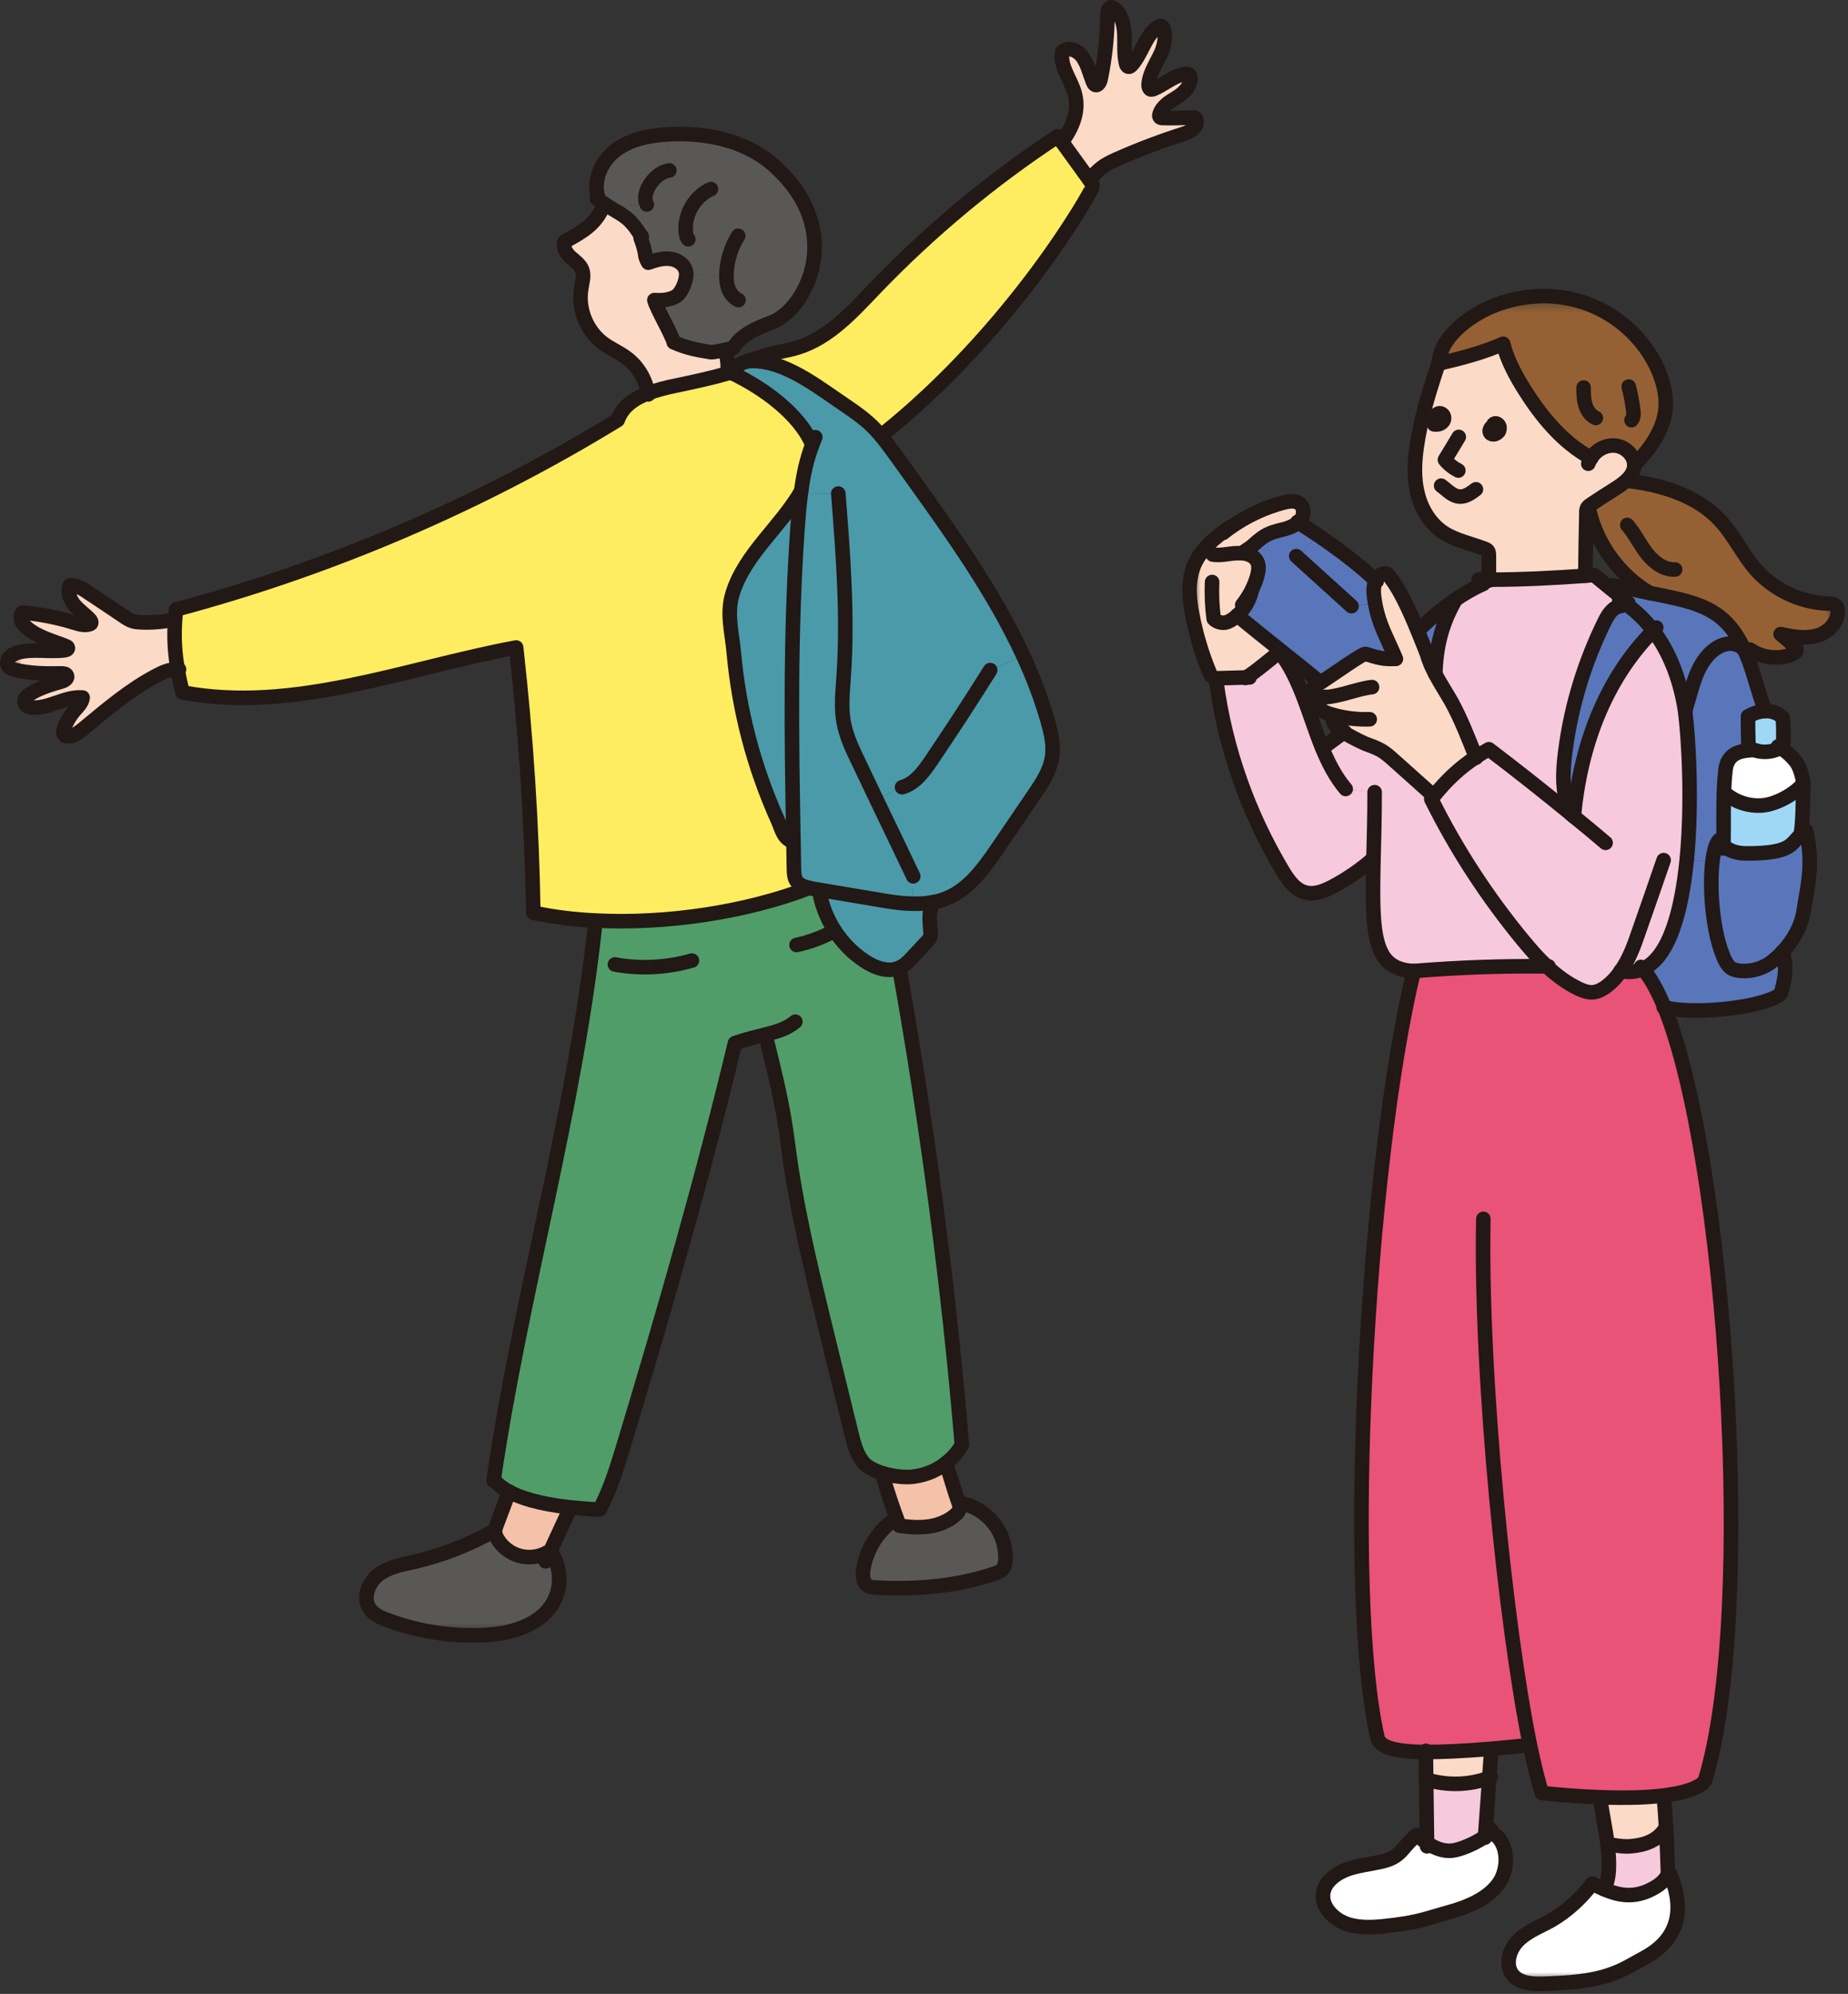 <svg width="127" height="137" viewBox="0 0 127 137" fill="none" xmlns="http://www.w3.org/2000/svg">
<rect x="0" y="0" width="127" height="137" fill="#333333" stroke="none"/>
<g clip-path="url(#clip0_661_6943)">
<mask id="mask0_661_6943" style="mask-type:luminance" maskUnits="userSpaceOnUse" x="81" y="20" width="46" height="117">
<path d="M126.29 20.33H81.75V136.31H126.29V20.33Z" fill="white"/>
</mask>
<g mask="url(#mask0_661_6943)">
<mask id="mask1_661_6943" style="mask-type:luminance" maskUnits="userSpaceOnUse" x="81" y="20" width="46" height="117">
<path d="M126.29 20.33H81.75V136.31H126.29V20.33Z" fill="white"/>
</mask>
<g mask="url(#mask1_661_6943)">
<path d="M126.29 41.95C126.34 42.77 125.61 43.48 124.81 43.68C124.01 43.89 123.17 43.73 122.36 43.56C122.66 43.81 122.95 44.07 123.25 44.32C123.36 44.41 123.47 44.52 123.45 44.66C123.45 44.8 123.29 44.88 123.17 44.94C122.23 45.33 121.09 45.2 120.26 44.62L119.92 44.78C119.92 44.78 119.88 44.7 119.87 44.65C119.48 43.79 118.95 42.99 118.22 42.41C117.14 41.55 115.74 41.24 114.38 40.96C114.05 40.89 113.72 40.82 113.39 40.76C111.32 39.55 109.79 37.47 109.23 35.14H109.02C109.03 35.05 109.05 34.96 109.09 34.9C109.16 34.79 109.26 34.72 109.37 34.65C109.89 34.31 110.4 33.99 110.92 33.65C111.25 33.44 111.6 33.21 111.87 32.93L111.99 33.05C114.26 33.35 116.6 34.05 118.17 35.71C119.16 36.75 119.76 38.11 120.71 39.18C121.95 40.55 123.75 41.4 125.61 41.47C125.83 41.47 126.1 41.5 126.23 41.68C126.28 41.75 126.3 41.86 126.3 41.96" fill="#956134"/>
<path d="M118.44 58.07C118.82 58.48 119.44 58.63 120.02 58.63C123.15 58.63 123.04 57.98 123.75 57.35C123.85 57.26 123.97 57.17 124.12 57.07C124.64 59.39 124.23 60.77 123.96 62.54C123.8 63.6 123.25 64.6 122.5 65.39C122.29 65.62 122.07 65.82 121.83 66.02C121.22 66.51 120.42 66.76 119.64 66.7C119.4 66.68 119.14 66.64 118.95 66.5C118.74 66.34 118.6 66.1 118.5 65.87C117.71 64.15 117.46 61.08 117.68 59.21C117.75 58.63 117.86 58.16 118.02 57.88L118.32 57.92C118.36 57.98 118.39 58.02 118.44 58.07Z" fill="#5976BA"/>
<path d="M123.92 53.85V53.92C123.89 54.87 123.9 56.42 123.74 57.35C123.03 57.99 123.14 58.63 120.01 58.63C119.43 58.63 118.81 58.48 118.43 58.07C118.47 56.81 118.42 55.68 118.46 54.49H118.53C119.23 55.11 120.19 55.42 121.12 55.34C122.05 55.26 123.32 54.56 123.91 53.85" fill="#9FD8F7"/>
<path d="M123.54 52.51C123.72 52.83 123.91 53.46 123.93 53.85C123.34 54.57 122.07 55.26 121.14 55.34C120.21 55.42 119.25 55.11 118.55 54.49H118.48C118.5 53.96 118.53 53.42 118.6 52.85C118.64 52.57 118.75 52.3 118.92 52.08C119.3 51.62 119.96 51.55 120.55 51.53C121.09 51.73 121.72 51.7 122.25 51.44C122.29 51.42 122.33 51.4 122.37 51.38C122.79 51.63 123.34 52.14 123.55 52.51" fill="white"/>
<path d="M122.49 65.4C122.78 66.41 122.7 67.02 122.44 68.05C122.42 68.13 122.39 68.23 122.34 68.3C122.28 68.38 122.18 68.44 122.09 68.49C120.43 69.35 116.24 69.7 114.39 69.23C113.91 68.07 113.42 67.17 112.9 66.59C114.73 65.8 115.58 62.6 115.93 59.06L117.67 59.22C117.45 61.09 117.7 64.16 118.49 65.88C118.59 66.11 118.73 66.35 118.94 66.51C119.13 66.65 119.39 66.69 119.63 66.71C120.41 66.76 121.21 66.52 121.82 66.03C122.06 65.84 122.28 65.63 122.49 65.4Z" fill="#5976BA"/>
<path d="M122.35 51.38C122.35 51.38 122.27 51.43 122.23 51.45C121.7 51.71 121.08 51.74 120.53 51.54C120.42 51.5 120.3 51.45 120.23 51.35C120.15 51.23 120.14 51.07 120.14 50.93C120.13 50.37 120.13 49.8 120.12 49.23C120.56 48.99 120.94 48.89 121.26 48.88C122.1 48.83 122.52 49.34 122.52 49.34C122.55 49.87 122.56 50.39 122.56 50.93C122.56 51.03 122.56 51.14 122.49 51.24C122.45 51.31 122.41 51.35 122.35 51.39" fill="#9FD8F7"/>
<path d="M118.01 57.89C117.85 58.17 117.74 58.64 117.67 59.22L115.93 59.06C116.32 55.06 116.05 50.63 115.81 48.83C115.9 48.5 115.99 48.17 116.1 47.83C116.42 46.67 116.8 45.42 117.74 44.68C118.05 44.43 118.42 44.25 118.81 44.22C119.21 44.19 119.62 44.34 119.86 44.65C119.88 44.7 119.91 44.73 119.91 44.78C119.99 44.96 120.07 45.15 120.14 45.33C120.55 46.44 120.82 47.6 121.24 48.71V48.88C120.94 48.88 120.56 48.99 120.12 49.23C120.12 49.79 120.12 50.36 120.14 50.93C120.14 51.08 120.15 51.23 120.23 51.35C120.3 51.45 120.42 51.51 120.53 51.54C119.94 51.57 119.28 51.63 118.9 52.09C118.72 52.3 118.61 52.58 118.58 52.86C118.51 53.43 118.48 53.98 118.46 54.5C118.42 55.69 118.46 56.82 118.43 58.08C118.38 58.03 118.35 57.99 118.31 57.93L118.01 57.89Z" fill="#5976BA"/>
<path d="M113.62 43.33C113.11 42.66 112.51 42.06 111.82 41.57L111.91 41.44C111.74 41.3 111.58 41.16 111.41 41.03C111.16 40.83 110.92 40.62 110.67 40.43L110.84 40.22C111.68 40.39 112.53 40.57 113.38 40.75C113.71 40.82 114.04 40.88 114.37 40.95C115.73 41.23 117.13 41.54 118.21 42.4C118.94 42.98 119.47 43.78 119.86 44.64C119.62 44.34 119.2 44.19 118.81 44.22C118.42 44.25 118.05 44.43 117.74 44.68C116.8 45.43 116.42 46.67 116.1 47.83C116 48.16 115.91 48.49 115.81 48.83C115.78 48.66 115.76 48.53 115.74 48.42C115.41 46.6 114.73 44.79 113.62 43.33Z" fill="#5976BA"/>
<path d="M114.4 69.22C118.59 79.55 120.72 110.72 117.18 122.32C117.18 122.32 116.93 123.05 114.32 123.37C113.29 123.5 111.88 123.56 109.97 123.49C108.83 123.44 107.5 123.35 105.97 123.2C105.7 122.4 105.43 121.27 105.14 119.89L105.03 119.91C104.1 120.01 103.25 120.09 102.48 120.16C100.56 120.33 99.1 120.39 98 120.38C95.52 120.36 94.8 119.96 94.67 119.37C92.38 109.35 93.91 80.22 97.17 66.72C100.21 66.47 103.27 66.36 106.33 66.4C106.99 67.02 107.72 67.56 108.55 67.95C108.84 68.08 109.15 68.19 109.46 68.17C109.79 68.15 110.1 67.99 110.35 67.8C110.77 67.5 111.11 67.13 111.38 66.71C111.95 66.84 112.46 66.78 112.9 66.58C113.43 67.16 113.91 68.06 114.39 69.22" fill="#E95377"/>
<path d="M111.38 66.71C111.1 67.12 110.76 67.49 110.35 67.8C110.09 67.98 109.79 68.15 109.46 68.17C109.15 68.19 108.83 68.08 108.55 67.95C107.72 67.56 106.99 67.02 106.33 66.4C105.73 65.84 105.19 65.22 104.67 64.59C102.2 61.59 100.08 58.34 98.37 54.89C98.42 54.82 98.48 54.74 98.54 54.68C99.41 53.59 100.37 52.7 101.43 52C101.72 51.8 102.02 51.62 102.32 51.46C104.23 52.91 106.1 54.39 107.95 55.91C108.02 55.97 108.09 56.02 108.15 56.09C108.59 51.34 110.26 46.72 113.62 43.33C114.73 44.79 115.41 46.6 115.74 48.42C115.76 48.53 115.78 48.67 115.81 48.83C116.05 50.63 116.32 55.06 115.93 59.06C115.59 62.59 114.73 65.79 112.9 66.59C112.46 66.79 111.95 66.85 111.38 66.72" fill="#F7C9DD"/>
<path d="M114.63 128.82C114.66 128.75 114.68 128.69 114.7 128.63C115.29 129.9 116.22 132.79 113.02 134.51C112.29 134.9 111.59 135.35 110.81 135.63C109.33 136.17 107.73 136.25 106.15 136.31C105.37 136.34 104.47 136.32 103.97 135.72C103.41 135.04 103.71 133.96 104.34 133.34C104.97 132.71 105.82 132.4 106.59 131.97C107.73 131.32 108.7 130.39 109.42 129.43C109.68 129.56 109.94 129.69 110.22 129.81C110.78 130.05 111.36 130.23 111.96 130.22C112.58 130.21 113.17 130.02 113.7 129.71C114.07 129.5 114.43 129.2 114.61 128.82" fill="white"/>
<path d="M114.5 125.65C114.57 126.7 114.6 127.76 114.63 128.82C114.45 129.2 114.09 129.49 113.72 129.71C113.19 130.01 112.6 130.21 111.98 130.22C111.38 130.22 110.8 130.05 110.24 129.81C110.65 129.12 110.63 127.97 110.49 126.79L110.72 126.76C111.47 126.88 111.84 126.93 112.58 126.8C113.33 126.68 114.05 126.3 114.44 125.66H114.51L114.5 125.65Z" fill="#F7C9DD"/>
<path d="M114.5 125.65H114.43C114.04 126.3 113.32 126.67 112.57 126.79C111.83 126.92 111.45 126.87 110.71 126.75L110.48 126.78C110.33 125.58 110.06 124.35 109.97 123.53V123.5C111.88 123.57 113.29 123.5 114.32 123.38L114.35 123.62C114.42 124.29 114.46 124.97 114.5 125.65Z" fill="#FBDAC8"/>
<path d="M98.88 24.91C98.95 23.81 99.73 22.86 100.62 22.16C102.79 20.46 105.88 19.88 108.56 20.68C111.25 21.47 113.45 23.61 114.24 26.19C114.38 26.66 114.47 27.14 114.48 27.62C114.51 29.24 113.51 30.74 112.33 31.9H112.3C112.26 31.24 111.62 30.66 110.9 30.63C110.27 30.61 109.67 30.96 109.34 31.48C107.35 30.4 105.89 28.6 104.71 26.72C104.1 25.74 103.56 24.72 103.28 23.62C101.88 24.24 100.37 24.63 98.86 24.97C98.86 24.95 98.86 24.93 98.86 24.92" fill="#956134"/>
<path d="M109.35 31.47C109.68 30.95 110.28 30.6 110.91 30.62C111.63 30.65 112.27 31.23 112.31 31.89C112.31 31.96 112.31 32.02 112.31 32.09C112.26 32.41 112.1 32.69 111.86 32.93C111.59 33.21 111.24 33.44 110.91 33.65C110.39 33.98 109.88 34.3 109.36 34.65C109.26 34.71 109.15 34.79 109.08 34.9C109.04 34.96 109.02 35.05 109.02 35.13C109.01 35.18 109.01 35.23 109.01 35.29C108.98 36.71 108.96 38.14 108.94 39.56C106.75 39.72 104.53 39.83 102.31 39.83V38.11C102.31 38.03 102.31 37.94 102.25 37.86C102.2 37.78 102.1 37.74 102.01 37.7C101.07 37.34 100.05 37.15 99.22 36.61C98.28 35.99 97.68 34.99 97.42 33.94C97.15 32.89 97.21 31.78 97.36 30.71C97.64 28.73 98.25 26.81 98.88 24.91C98.88 24.93 98.88 24.95 98.88 24.97C100.38 24.62 101.9 24.23 103.3 23.61C103.58 24.71 104.12 25.73 104.73 26.71C105.91 28.59 107.37 30.39 109.36 31.47M103.03 29.58C103.09 29.44 103.06 29.28 102.95 29.17C102.9 29.12 102.82 29.09 102.75 29.1C102.67 29.12 102.6 29.18 102.6 29.26C102.6 29.26 102.51 29.34 102.46 29.39C102.38 29.49 102.32 29.64 102.39 29.75C102.45 29.84 102.58 29.87 102.68 29.85C102.83 29.81 102.96 29.72 103.01 29.58M99.24 28.74C99.24 28.58 99.14 28.43 98.99 28.4C98.83 28.37 98.68 28.49 98.68 28.64C98.61 28.81 98.56 28.98 98.56 29.17C98.71 29.2 98.87 29.17 99 29.11C99.14 29.04 99.24 28.9 99.24 28.75" fill="#FBDAC8"/>
<path d="M111.82 41.56C112.51 42.05 113.11 42.65 113.62 43.32C110.26 46.71 108.59 51.33 108.15 56.08C108.09 56.01 108.01 55.96 107.95 55.91C107.31 54.52 107.38 53.1 107.58 51.57C107.99 48.48 108.91 45.46 110.29 42.67C110.52 42.21 110.85 41.69 111.37 41.65L111.55 41.38C111.64 41.43 111.73 41.5 111.83 41.56" fill="#5976BA"/>
<path d="M111.55 41.38L111.38 41.65C110.86 41.7 110.53 42.21 110.3 42.67C108.92 45.45 107.99 48.48 107.59 51.57C107.39 53.09 107.32 54.51 107.96 55.9C106.11 54.39 104.23 52.9 102.32 51.45C102.02 51.62 101.71 51.79 101.43 51.99C100.92 50.7 100.42 49.4 99.75 48.18C99.39 47.55 98.99 46.94 98.65 46.3C98.7 44.47 99.07 42.92 99.96 41.34L99.91 41.27C100.57 40.81 101.26 40.41 101.95 40.11V39.82C102.07 39.82 102.2 39.82 102.32 39.81C104.54 39.81 106.77 39.7 108.95 39.54C109.16 39.52 109.36 39.51 109.57 39.49C109.94 39.79 110.32 40.1 110.69 40.41C110.94 40.6 111.18 40.81 111.43 41.01C111.6 41.14 111.76 41.28 111.93 41.41L111.84 41.54C111.75 41.48 111.66 41.41 111.56 41.36" fill="#F7C9DD"/>
<path d="M106.32 66.4C103.26 66.36 100.21 66.47 97.16 66.72C94.35 66.6 94.26 64.26 94.38 59.05C94.41 57.7 94.45 56.16 94.46 54.43L92.49 54.22C91.79 53.4 91.3 52.43 90.88 51.42C91.31 51.09 91.91 50.65 92.35 50.33C92.84 50.61 93.33 50.88 93.84 51.1C94.18 51.23 94.53 51.35 94.85 51.52C95.21 51.71 95.52 51.99 95.83 52.27C96.71 53.05 97.59 53.85 98.47 54.63L98.54 54.68C98.48 54.75 98.42 54.82 98.37 54.89C100.08 58.34 102.2 61.6 104.67 64.59C105.19 65.22 105.73 65.83 106.33 66.4" fill="#F7C9DD"/>
<path d="M102.07 126.18C102.22 126.05 102.34 125.94 102.42 125.83L102.56 125.91C103.7 126.56 103.72 128.4 102.97 129.42C102.21 130.44 100.89 131 99.6 131.36C97.9 131.84 97.55 132.02 95.79 132.26C94.74 132.4 93.64 132.53 92.64 132.21C91.63 131.9 90.77 130.98 90.94 130.03C91.08 129.29 91.78 128.74 92.54 128.45C93.3 128.16 94.13 128.08 94.92 127.91C96.36 127.59 96.28 126.99 97.37 126.06C97.61 126.27 97.84 126.46 98.06 126.6C98.69 127.02 99.24 127.19 99.78 127.15C100.33 127.1 101.43 126.64 102.06 126.17" fill="white"/>
<path d="M102.47 120.16V120.3C102.43 120.92 102.4 121.54 102.35 122.15C100.99 122.66 99.48 122.7 98.09 122.29H98.01C98.01 121.67 98.01 121.05 97.99 120.38C99.1 120.39 100.55 120.33 102.47 120.16Z" fill="#FBDAC8"/>
<path d="M102.35 122.15C102.25 123.5 102.16 124.83 102.06 126.18C101.43 126.65 100.34 127.11 99.78 127.16C99.24 127.21 98.68 127.04 98.06 126.62C98.04 125.09 98.02 123.73 98 122.29H98.08C99.47 122.7 100.98 122.66 102.34 122.15" fill="#F7C9DD"/>
<path d="M91.64 49.14C91.29 49.04 90.94 48.92 90.64 48.72C90.58 48.67 90.53 48.63 90.49 48.57C90.44 48.44 90.51 48.28 90.62 48.2C90.74 48.12 90.96 47.91 91.1 47.89C91.04 47.89 90.98 47.89 90.92 47.89C90.57 47.89 90.08 47.74 90.15 47.41C90.18 47.27 90.32 47.17 90.44 47.09C90.52 47.03 90.62 46.98 90.73 46.91C91.74 46.25 93.66 44.86 93.85 44.92C94.7 45.18 95.05 45.3 95.93 45.26C95.27 43.68 94.79 43 94.5 41.44C94.48 41.34 94.46 41.23 94.45 41.12C94.4 40.72 94.38 40.25 94.53 39.89C94.62 39.7 94.75 39.54 94.96 39.44C95.05 39.4 95.14 39.38 95.24 39.4C95.33 39.43 95.4 39.5 95.46 39.57C95.96 40.19 96.33 40.89 96.67 41.6C96.91 42.11 97.19 42.74 97.43 43.33C97.78 44.18 98.06 44.91 98.06 44.91C98.2 45.4 98.4 45.86 98.64 46.31C98.98 46.95 99.38 47.56 99.74 48.19C100.41 49.41 100.91 50.71 101.42 52C100.36 52.69 99.4 53.59 98.53 54.68L98.46 54.62C97.58 53.84 96.7 53.04 95.82 52.26C95.52 51.98 95.2 51.71 94.84 51.51C94.53 51.33 94.18 51.21 93.83 51.09C93.31 50.88 92.82 50.6 92.34 50.32C92.3 50.29 92.26 50.26 92.22 50.25C91.82 50.02 91.45 49.55 91.64 49.13" fill="#FBDAC8"/>
<path d="M99.9 41.28L99.95 41.35C99.06 42.94 98.69 44.49 98.64 46.31C98.4 45.86 98.2 45.4 98.06 44.91C98.06 44.91 97.78 44.18 97.43 43.33C98.15 42.62 99 41.89 99.89 41.27" fill="#5976BA"/>
<path d="M89.19 38.31C90.42 39.42 91.65 40.54 92.88 41.65L94.51 41.44C94.8 43 95.28 43.68 95.94 45.26C95.05 45.3 94.7 45.18 93.86 44.92C93.68 44.86 91.75 46.25 90.74 46.91V46.89C89.91 46.23 88.98 45.48 88.03 44.72C86.99 43.87 85.94 43.03 85.02 42.29C85.49 41.87 85.83 41.3 85.99 40.7L85.94 40.67C86.12 40.33 86.27 39.96 86.38 39.58C86.47 39.26 86.54 38.9 86.39 38.59C86.21 38.22 85.8 38.05 85.37 38.01C85.68 37.72 85.81 37.71 86.13 37.44C86.45 37.15 86.79 36.87 87.18 36.68C87.56 36.51 87.98 36.43 88.39 36.31C88.68 36.22 88.99 36.08 89.22 35.88C89.67 36.16 90.12 36.47 90.57 36.77L89.19 38.3V38.31Z" fill="#5976BA"/>
<path d="M94.46 41.11C94.48 41.22 94.5 41.33 94.51 41.43L92.88 41.64C91.65 40.53 90.42 39.41 89.19 38.3L90.57 36.77C91.96 37.72 93.36 38.76 94.54 39.88C94.38 40.24 94.4 40.71 94.46 41.11Z" fill="#5976BA"/>
<path d="M85.59 46.58C86.34 46.15 87.49 45.1 87.95 44.81C89.4 46.66 89.95 49.17 90.87 51.41C91.29 52.42 91.78 53.39 92.48 54.21L94.45 54.42C94.45 56.15 94.4 57.69 94.37 59.04H94.29C93.46 59.76 92.54 60.39 91.55 60.91C91.01 61.2 90.39 61.45 89.78 61.32C89.02 61.16 88.54 60.48 88.16 59.84C85.77 55.86 84.2 51.42 83.59 46.86L83.61 46.6C83.67 46.6 83.71 46.6 83.77 46.6C84.37 46.58 84.99 46.57 85.59 46.55" fill="#F7C9DD"/>
<path d="M85.94 40.67L85.99 40.7C85.83 41.3 85.49 41.86 85.02 42.29C85.93 43.04 86.98 43.88 88.03 44.72L87.96 44.81C87.5 45.1 86.35 46.15 85.6 46.58C85 46.6 84.38 46.61 83.78 46.63C83.72 46.63 83.68 46.63 83.62 46.63C83.53 46.63 83.44 46.61 83.35 46.56C83.24 46.49 83.18 46.37 83.13 46.25C82.59 44.97 82.2 43.63 81.94 42.27C81.72 41.15 81.62 39.95 82.05 38.88C82.51 37.77 83.5 36.93 84.52 36.25V36.27C85.64 35.48 86.89 34.89 88.22 34.54C88.57 34.45 88.99 34.38 89.28 34.59C89.62 34.82 89.64 35.34 89.42 35.68C89.37 35.76 89.29 35.84 89.22 35.9C88.99 36.1 88.69 36.24 88.39 36.33C87.98 36.45 87.56 36.52 87.18 36.7C86.78 36.88 86.45 37.17 86.13 37.46C85.82 37.74 85.69 37.75 85.37 38.02C85.8 38.07 86.21 38.24 86.39 38.61C86.54 38.91 86.47 39.27 86.39 39.6C86.28 39.98 86.13 40.35 85.95 40.69" fill="#FBDAC8"/>
</g>
</g>
<path d="M111.37 66.71C111.94 66.84 112.45 66.78 112.89 66.58C114.72 65.79 115.57 62.59 115.92 59.05C116.31 55.05 116.04 50.62 115.8 48.82C115.77 48.65 115.75 48.52 115.73 48.41C115.4 46.59 114.72 44.78 113.61 43.32C113.1 42.65 112.5 42.05 111.81 41.56C111.72 41.49 111.63 41.43 111.53 41.38C111.45 41.33 111.36 41.27 111.28 41.22" stroke="#221815" stroke-linecap="round" stroke-linejoin="round"/>
<path d="M94.47 54.43C94.47 56.16 94.42 57.7 94.39 59.05C94.27 64.26 94.35 66.6 97.17 66.72C100.21 66.47 103.27 66.36 106.33 66.4H106.42" stroke="#221815" stroke-linecap="round" stroke-linejoin="round"/>
<path d="M99 24.54C98.96 24.66 98.92 24.79 98.88 24.91C98.24 26.81 97.64 28.73 97.36 30.71C97.21 31.78 97.16 32.89 97.43 33.94C97.69 34.99 98.29 36 99.23 36.61C100.06 37.14 101.07 37.34 102.02 37.7C102.11 37.74 102.21 37.77 102.26 37.86C102.31 37.93 102.32 38.03 102.32 38.11V39.89" stroke="#221815" stroke-linecap="round" stroke-linejoin="round"/>
<path d="M109.15 31.86C109.2 31.72 109.27 31.58 109.35 31.46C109.68 30.94 110.28 30.59 110.91 30.61C111.63 30.64 112.27 31.22 112.31 31.88C112.31 31.94 112.31 32.01 112.31 32.08C112.26 32.4 112.1 32.68 111.86 32.92C111.59 33.2 111.24 33.43 110.91 33.64C110.39 33.97 109.88 34.29 109.36 34.64C109.26 34.71 109.15 34.78 109.08 34.89C109.04 34.96 109.03 35.04 109.02 35.12C109.02 35.17 109.02 35.22 109.02 35.28C108.99 36.7 108.96 38.13 108.95 39.55" stroke="#221815" stroke-linecap="round" stroke-linejoin="round"/>
<path d="M109.36 31.48C107.37 30.4 105.91 28.6 104.73 26.72C104.12 25.74 103.58 24.72 103.3 23.62C101.9 24.24 100.39 24.63 98.88 24.98C98.88 24.96 98.88 24.94 98.88 24.93C98.95 23.83 99.73 22.88 100.62 22.18C102.79 20.48 105.88 19.9 108.56 20.7C111.25 21.49 113.45 23.63 114.24 26.21C114.38 26.68 114.47 27.16 114.48 27.64C114.51 29.26 113.51 30.76 112.33 31.92" stroke="#221815" stroke-linecap="round" stroke-linejoin="round"/>
<path d="M101.62 39.83H101.93C102.05 39.83 102.18 39.83 102.3 39.83C104.52 39.83 106.75 39.72 108.93 39.56C109.14 39.54 109.35 39.53 109.55 39.51C109.92 39.81 110.3 40.12 110.67 40.43C110.92 40.62 111.16 40.83 111.41 41.03C111.58 41.16 111.74 41.3 111.91 41.44" stroke="#221815" stroke-linecap="round" stroke-linejoin="round"/>
<path d="M91.11 47.88C90.97 47.91 90.75 48.11 90.63 48.19C90.52 48.27 90.45 48.43 90.5 48.56C90.54 48.62 90.59 48.66 90.65 48.71C90.94 48.91 91.3 49.03 91.65 49.13C92.45 49.35 93.29 49.45 94.13 49.42" stroke="#221815" stroke-linecap="round" stroke-linejoin="round"/>
<path d="M91.64 49.14C91.46 49.55 91.82 50.03 92.22 50.26C92.26 50.28 92.3 50.31 92.34 50.33C92.83 50.61 93.32 50.88 93.83 51.1C94.17 51.23 94.52 51.35 94.84 51.52C95.2 51.71 95.51 51.99 95.82 52.27C96.7 53.05 97.58 53.85 98.46 54.63" stroke="#221815" stroke-linecap="round" stroke-linejoin="round"/>
<path d="M101.44 52.06C101.44 52.06 101.42 52.02 101.42 52.01C100.91 50.72 100.41 49.42 99.74 48.2C99.38 47.57 98.98 46.96 98.64 46.32C98.4 45.87 98.2 45.41 98.06 44.92C98.06 44.92 97.78 44.19 97.43 43.34C97.19 42.75 96.91 42.11 96.67 41.61C96.33 40.9 95.96 40.2 95.46 39.58C95.4 39.51 95.33 39.43 95.24 39.41C95.15 39.38 95.06 39.41 94.96 39.45C94.75 39.55 94.62 39.71 94.53 39.9C94.37 40.26 94.39 40.73 94.45 41.13C94.47 41.24 94.49 41.35 94.5 41.45C94.79 43.01 95.27 43.69 95.93 45.27C95.04 45.31 94.7 45.19 93.85 44.93C93.67 44.87 91.74 46.26 90.73 46.92C90.62 46.99 90.53 47.05 90.44 47.1C90.31 47.18 90.17 47.28 90.15 47.42C90.08 47.75 90.56 47.9 90.92 47.9C90.98 47.9 91.04 47.9 91.1 47.9C92.12 47.84 93.3 47.32 94.29 47.21" stroke="#221815" stroke-linecap="round" stroke-linejoin="round"/>
<path d="M84.07 36.61C84.22 36.49 84.37 36.37 84.53 36.26C85.64 35.47 86.89 34.88 88.22 34.53C88.57 34.44 88.99 34.37 89.28 34.58C89.62 34.81 89.64 35.33 89.42 35.67C89.37 35.75 89.29 35.83 89.22 35.89C88.99 36.09 88.69 36.23 88.39 36.32C87.98 36.44 87.56 36.51 87.18 36.69C86.78 36.87 86.45 37.16 86.13 37.45C85.82 37.73 85.69 37.74 85.37 38.01" stroke="#221815" stroke-linecap="round" stroke-linejoin="round"/>
<path d="M83.34 38.1C83.88 38.2 84.43 38.03 84.98 38.01C85.11 38.01 85.24 38.01 85.38 38.01C85.81 38.05 86.22 38.22 86.4 38.59C86.55 38.89 86.48 39.25 86.4 39.58C86.29 39.96 86.14 40.33 85.96 40.67C85.79 40.98 85.59 41.29 85.37 41.57" stroke="#221815" stroke-linecap="round" stroke-linejoin="round"/>
<path d="M83.3 39.99C83.26 40.83 83.3 41.68 83.41 42.52C83.6 42.72 83.92 42.82 84.2 42.78C84.43 42.73 84.62 42.61 84.8 42.48C84.87 42.42 84.95 42.36 85.02 42.3C85.49 41.88 85.83 41.31 85.99 40.71" stroke="#221815" stroke-linecap="round" stroke-linejoin="round"/>
<path d="M84.54 36.23C84.54 36.23 84.54 36.23 84.52 36.23C83.5 36.91 82.51 37.75 82.05 38.86C81.62 39.93 81.72 41.13 81.94 42.25C82.2 43.61 82.6 44.94 83.13 46.22C83.18 46.34 83.24 46.46 83.35 46.53C83.43 46.58 83.53 46.6 83.62 46.6C83.67 46.6 83.72 46.6 83.78 46.6C84.38 46.58 85 46.57 85.6 46.55C85.69 46.55 85.78 46.55 85.87 46.55" stroke="#221815" stroke-linecap="round" stroke-linejoin="round"/>
<path d="M85.02 42.28C85.93 43.03 86.98 43.87 88.03 44.71C88.98 45.47 89.91 46.21 90.73 46.88" stroke="#221815" stroke-linecap="round" stroke-linejoin="round"/>
<path d="M89.17 35.86C89.17 35.86 89.2 35.88 89.22 35.89C89.67 36.18 90.12 36.48 90.58 36.78C91.97 37.73 93.37 38.77 94.55 39.89C94.57 39.89 94.59 39.92 94.61 39.94" stroke="#221815" stroke-linecap="round" stroke-linejoin="round"/>
<path d="M89.08 38.21C89.08 38.21 89.15 38.28 89.19 38.31C90.42 39.42 91.65 40.54 92.88 41.65" stroke="#221815" stroke-linecap="round" stroke-linejoin="round"/>
<path d="M83.6 46.89C84.21 51.45 85.78 55.88 88.17 59.87C88.56 60.51 89.04 61.19 89.79 61.34C90.4 61.47 91.02 61.21 91.56 60.93C92.55 60.41 93.47 59.78 94.3 59.06" stroke="#221815" stroke-linecap="round" stroke-linejoin="round"/>
<path d="M85.59 46.58C86.34 46.15 87.49 45.1 87.95 44.81C89.4 46.66 89.95 49.17 90.87 51.41C91.29 52.42 91.78 53.39 92.48 54.21" stroke="#221815" stroke-linecap="round" stroke-linejoin="round"/>
<path d="M101.94 40.12C101.25 40.42 100.57 40.82 99.9 41.28C99.01 41.9 98.16 42.63 97.44 43.34" stroke="#221815" stroke-linecap="round" stroke-linejoin="round"/>
<path d="M90.88 51.41C91.31 51.08 91.91 50.64 92.35 50.32C92.37 50.3 92.38 50.29 92.4 50.28" stroke="#221815" stroke-linecap="round" stroke-linejoin="round"/>
<path d="M114.33 59.1C113.77 60.73 113.2 62.37 112.63 63.99C112.31 64.93 111.96 65.91 111.38 66.72C111.1 67.14 110.76 67.5 110.35 67.81C110.09 67.99 109.79 68.16 109.45 68.18C109.14 68.2 108.82 68.09 108.54 67.96C107.71 67.57 106.98 67.03 106.32 66.41C105.72 65.85 105.18 65.23 104.66 64.6C102.19 61.6 100.07 58.35 98.36 54.9C98.41 54.83 98.47 54.75 98.54 54.69C99.41 53.6 100.37 52.71 101.43 52.02C101.72 51.82 102.02 51.64 102.32 51.48C104.23 52.93 106.1 54.41 107.96 55.93C108.03 55.98 108.1 56.04 108.16 56.1C108.89 56.69 109.62 57.3 110.34 57.91" stroke="#221815" stroke-linecap="round" stroke-linejoin="round"/>
<path d="M113.82 43.12C113.75 43.19 113.68 43.25 113.63 43.32C110.27 46.71 108.6 51.33 108.16 56.07V56.11" stroke="#221815" stroke-linecap="round" stroke-linejoin="round"/>
<path d="M111.37 41.65C110.85 41.7 110.52 42.21 110.29 42.67C108.91 45.46 107.98 48.48 107.58 51.57C107.38 53.09 107.31 54.51 107.95 55.91C107.95 55.91 107.96 55.93 107.96 55.94" stroke="#221815" stroke-linecap="round" stroke-linejoin="round"/>
<path d="M99.95 41.35C99.06 42.94 98.69 44.49 98.64 46.31" stroke="#221815" stroke-linecap="round" stroke-linejoin="round"/>
<path d="M118.32 57.93C118.36 57.98 118.39 58.03 118.44 58.08C118.82 58.49 119.44 58.64 120.02 58.64C123.15 58.64 123.04 57.99 123.75 57.36C123.85 57.27 123.97 57.18 124.12 57.08C124.64 59.4 124.23 60.78 123.96 62.55C123.8 63.61 123.25 64.61 122.5 65.4C122.29 65.63 122.07 65.83 121.83 66.03C121.22 66.52 120.42 66.77 119.64 66.71C119.4 66.69 119.14 66.64 118.95 66.51C118.74 66.35 118.6 66.11 118.5 65.88C117.71 64.16 117.46 61.09 117.68 59.22C117.75 58.64 117.86 58.17 118.02 57.89C118.06 57.83 118.09 57.77 118.14 57.72" stroke="#221815" stroke-linecap="round" stroke-linejoin="round"/>
<path d="M121.26 48.87C120.95 48.87 120.57 48.98 120.13 49.22C120.13 49.78 120.13 50.36 120.15 50.92C120.15 51.07 120.15 51.22 120.24 51.34C120.31 51.44 120.43 51.5 120.54 51.53C121.08 51.73 121.71 51.7 122.24 51.44C122.28 51.42 122.32 51.4 122.36 51.37C122.42 51.33 122.46 51.29 122.5 51.22C122.55 51.12 122.55 51.01 122.56 50.91C122.56 50.38 122.56 49.85 122.52 49.32C122.52 49.32 122.1 48.81 121.26 48.86V48.87Z" stroke="#221815" stroke-linecap="round" stroke-linejoin="round"/>
<path d="M122.19 51.29C122.24 51.32 122.3 51.34 122.36 51.38C122.78 51.63 123.33 52.14 123.54 52.52C123.72 52.84 123.91 53.47 123.93 53.86V53.93C123.9 54.88 123.91 56.43 123.75 57.36" stroke="#221815" stroke-linecap="round" stroke-linejoin="round"/>
<path d="M120.54 51.53C119.95 51.56 119.29 51.62 118.91 52.08C118.73 52.29 118.62 52.57 118.59 52.85C118.52 53.42 118.49 53.97 118.47 54.49C118.43 55.68 118.47 56.81 118.44 58.07C118.44 58.14 118.44 58.23 118.44 58.3" stroke="#221815" stroke-linecap="round" stroke-linejoin="round"/>
<path d="M118.54 54.49C119.24 55.11 120.2 55.42 121.13 55.34C122.06 55.26 123.34 54.57 123.92 53.85" stroke="#221815" stroke-linecap="round" stroke-linejoin="round"/>
<path d="M110.85 40.22C111.69 40.39 112.54 40.57 113.39 40.75C113.72 40.81 114.04 40.88 114.38 40.95C115.74 41.23 117.14 41.54 118.22 42.4C118.95 42.98 119.48 43.78 119.87 44.64C119.89 44.69 119.92 44.72 119.93 44.77C120.01 44.95 120.09 45.14 120.16 45.32C120.57 46.43 120.84 47.59 121.26 48.7" stroke="#221815" stroke-linecap="round" stroke-linejoin="round"/>
<path d="M119.86 44.65C119.62 44.35 119.2 44.2 118.81 44.23C118.42 44.26 118.05 44.44 117.74 44.69C116.8 45.44 116.42 46.68 116.1 47.84C116 48.17 115.91 48.5 115.81 48.84" stroke="#221815" stroke-linecap="round" stroke-linejoin="round"/>
<path d="M114.33 69.2C114.33 69.2 114.38 69.2 114.4 69.22C116.25 69.69 120.44 69.34 122.1 68.48C122.19 68.42 122.28 68.37 122.35 68.29C122.41 68.22 122.43 68.12 122.45 68.04C122.71 67.02 122.79 66.4 122.5 65.39" stroke="#221815" stroke-linecap="round" stroke-linejoin="round"/>
<path d="M111.98 33.05C114.25 33.34 116.59 34.05 118.16 35.71C119.15 36.75 119.75 38.11 120.7 39.18C121.94 40.55 123.74 41.4 125.6 41.47C125.82 41.47 126.09 41.5 126.22 41.68C126.27 41.75 126.29 41.85 126.29 41.96C126.34 42.78 125.61 43.49 124.82 43.69C124.02 43.9 123.18 43.74 122.37 43.57C122.67 43.82 122.96 44.08 123.26 44.33C123.37 44.42 123.48 44.53 123.46 44.67C123.45 44.81 123.3 44.89 123.18 44.95C122.24 45.34 121.1 45.21 120.27 44.63" stroke="#221815" stroke-linecap="round" stroke-linejoin="round"/>
<path d="M109.23 35.14C109.79 37.46 111.32 39.55 113.39 40.76C113.4 40.76 113.4 40.76 113.41 40.76" stroke="#221815" stroke-linecap="round" stroke-linejoin="round"/>
<path d="M111.83 36.07C112.35 36.67 112.68 37.39 113.16 38.01C113.64 38.63 114.34 39.17 115.12 39.13" stroke="#221815" stroke-linecap="round" stroke-linejoin="round"/>
<path d="M108.83 26.63C108.83 27.04 108.83 27.43 108.95 27.82C109.06 28.2 109.31 28.56 109.67 28.72" stroke="#221815" stroke-linecap="round" stroke-linejoin="round"/>
<path d="M111.93 26.56C112.07 27.09 112.17 27.65 112.24 28.2C112.27 28.43 112.28 28.7 112.12 28.87" stroke="#221815" stroke-linecap="round" stroke-linejoin="round"/>
<path d="M100.25 30.02C99.94 30.55 99.61 31.07 99.3 31.59C99.55 31.9 99.87 32.15 100.22 32.33" stroke="#221815" stroke-linecap="round" stroke-linejoin="round"/>
<path d="M102.76 29.11C102.72 29.16 102.67 29.21 102.61 29.26C102.56 29.3 102.52 29.33 102.47 29.38C102.39 29.48 102.33 29.63 102.41 29.74C102.46 29.83 102.6 29.86 102.7 29.84C102.85 29.8 102.98 29.71 103.03 29.57C103.08 29.43 103.06 29.27 102.95 29.16C102.89 29.11 102.82 29.08 102.75 29.09C102.67 29.11 102.6 29.17 102.6 29.25" stroke="#221815" stroke-linecap="round" stroke-linejoin="round"/>
<path d="M98.77 28.49C98.77 28.49 98.7 28.58 98.68 28.64M98.68 28.64C98.61 28.81 98.56 28.98 98.56 29.16C98.71 29.19 98.87 29.16 99 29.1C99.14 29.03 99.24 28.89 99.24 28.74C99.25 28.58 99.14 28.43 98.99 28.4C98.83 28.37 98.68 28.49 98.68 28.64Z" stroke="#221815" stroke-linecap="round" stroke-linejoin="round"/>
<path d="M99.04 33.37C99.44 33.66 99.81 34.09 100.3 34.12C100.71 34.15 101.09 33.88 101.43 33.62" stroke="#221815" stroke-linecap="round" stroke-linejoin="round"/>
<path d="M97.16 66.72C93.89 80.22 92.37 109.35 94.66 119.37C94.79 119.95 95.51 120.36 97.99 120.38C99.1 120.38 100.55 120.32 102.47 120.16C103.24 120.1 104.09 120.01 105.02 119.91" stroke="#221815" stroke-linecap="round" stroke-linejoin="round"/>
<path d="M101.94 83.75C101.72 94.69 103.47 111.73 105.14 119.89C105.43 121.27 105.7 122.4 105.97 123.2C107.5 123.36 108.83 123.45 109.97 123.49C111.88 123.56 113.29 123.5 114.32 123.37C116.93 123.05 117.18 122.32 117.18 122.32C120.71 110.72 118.58 79.55 114.39 69.22C113.91 68.06 113.42 67.16 112.9 66.58C112.86 66.53 112.82 66.49 112.77 66.44" stroke="#221815" stroke-linecap="round" stroke-linejoin="round"/>
<path d="M97.99 120.3V120.38C97.99 121.04 98.01 121.67 98.01 122.29C98.03 123.73 98.05 125.08 98.07 126.62V126.86" stroke="#221815" stroke-linecap="round" stroke-linejoin="round"/>
<path d="M102.48 120.3C102.43 120.92 102.4 121.54 102.35 122.15C102.25 123.5 102.16 124.83 102.06 126.18C102.06 126.21 102.06 126.24 102.06 126.26" stroke="#221815" stroke-linecap="round" stroke-linejoin="round"/>
<path d="M102.48 125.71C102.48 125.71 102.44 125.78 102.41 125.83C102.33 125.94 102.21 126.05 102.06 126.18C101.43 126.65 100.33 127.11 99.78 127.16C99.24 127.21 98.68 127.04 98.05 126.62C97.83 126.47 97.6 126.29 97.36 126.08C96.27 127 96.34 127.6 94.91 127.92C94.12 128.1 93.29 128.18 92.53 128.46C91.77 128.75 91.07 129.3 90.94 130.04C90.77 130.99 91.63 131.9 92.64 132.22C93.65 132.53 94.74 132.4 95.79 132.27C97.55 132.04 97.9 131.86 99.6 131.38C100.89 131.02 102.21 130.47 102.97 129.44C103.72 128.42 103.7 126.58 102.55 125.93" stroke="#221815" stroke-linecap="round" stroke-linejoin="round"/>
<path d="M98.09 122.29C99.48 122.7 101 122.66 102.35 122.15C102.35 122.15 102.37 122.14 102.38 122.14C102.4 122.12 102.43 122.11 102.45 122.09" stroke="#221815" stroke-linecap="round" stroke-linejoin="round"/>
<path d="M109.97 123.52C110.05 124.34 110.33 125.58 110.48 126.78C110.62 127.96 110.64 129.11 110.23 129.8" stroke="#221815" stroke-linecap="round" stroke-linejoin="round"/>
<path d="M114.35 123.62C114.42 124.29 114.46 124.97 114.5 125.65C114.56 126.7 114.6 127.76 114.63 128.82V128.85" stroke="#221815" stroke-linecap="round" stroke-linejoin="round"/>
<path d="M114.68 128.59C114.68 128.59 114.68 128.61 114.7 128.63C115.29 129.9 116.22 132.79 113.02 134.51C112.29 134.9 111.59 135.35 110.81 135.62C109.33 136.17 107.73 136.24 106.15 136.3C105.38 136.33 104.47 136.3 103.97 135.71C103.41 135.03 103.71 133.95 104.34 133.33C104.97 132.7 105.82 132.39 106.59 131.96C107.72 131.31 108.7 130.38 109.42 129.42C109.68 129.55 109.95 129.68 110.22 129.8C110.78 130.04 111.36 130.22 111.96 130.21C112.58 130.21 113.17 130.01 113.7 129.7C114.07 129.49 114.43 129.19 114.61 128.81C114.64 128.74 114.66 128.68 114.68 128.62" stroke="#221815" stroke-linecap="round" stroke-linejoin="round"/>
<path d="M110.71 126.75C111.46 126.87 111.83 126.92 112.57 126.79C113.32 126.67 114.05 126.29 114.43 125.65" stroke="#221815" stroke-linecap="round" stroke-linejoin="round"/>
<mask id="mask2_661_6943" style="mask-type:luminance" maskUnits="userSpaceOnUse" x="0" y="0" width="83" height="113">
<path d="M82.22 0.5H0.5V112.36H82.22V0.5Z" fill="white"/>
</mask>
<g mask="url(#mask2_661_6943)">
<mask id="mask3_661_6943" style="mask-type:luminance" maskUnits="userSpaceOnUse" x="0" y="0" width="83" height="113">
<path d="M82.22 0.5H0.5V112.36H82.22V0.5Z" fill="white"/>
</mask>
<g mask="url(#mask3_661_6943)">
<path d="M82.13 8.11C82.21 8.17 82.24 8.3 82.22 8.41C82.17 8.86 81.72 9.07 81.35 9.19C79.79 9.69 78.25 10.27 76.74 10.94C75.92 11.3 75.45 11.6 74.88 12.38C74.24 11.5 73.61 10.62 72.98 9.75C73.72 8.75 74.22 7.57 73.83 6.32C73.54 5.38 72.83 4.54 73 3.56C73.42 3.18 74.07 3.45 74.4 3.93C74.74 4.41 74.88 5.03 75.1 5.6C75.14 5.69 75.18 5.79 75.26 5.83C75.46 5.92 75.61 5.62 75.65 5.38C75.94 3.96 76.1 2.5 76.11 1.03C76.11 0.82 76.15 0.55 76.33 0.51C76.41 0.49 76.49 0.53 76.56 0.58C77.05 0.93 77.24 1.66 77.27 2.33C77.3 3 77.23 3.69 77.38 4.34C77.4 4.44 77.44 4.55 77.53 4.58C77.62 4.62 77.71 4.54 77.78 4.46C78.49 3.67 78.74 2.34 79.62 1.83C79.68 1.79 79.76 1.76 79.83 1.79C79.88 1.82 79.91 1.88 79.93 1.93C80.19 2.55 79.98 3.29 79.68 3.88C79.39 4.47 79.02 5.04 78.94 5.72C78.92 5.89 78.95 6.11 79.09 6.15C79.15 6.16 79.21 6.15 79.27 6.12C80.03 5.81 80.7 5.16 81.5 5.08C81.58 5.08 81.67 5.08 81.73 5.13C81.8 5.19 81.81 5.31 81.81 5.41C81.78 6.01 81.29 6.43 80.84 6.71C80.38 6.99 79.87 7.28 79.69 7.84C79.67 7.9 79.65 7.96 79.68 8.01C79.71 8.1 79.8 8.11 79.88 8.11C80.56 8.13 81.24 8.11 81.92 8.07C81.99 8.06 82.07 8.06 82.13 8.11Z" fill="#FBDAC8"/>
<path d="M74.88 12.38C74.98 12.52 75.09 12.67 75.08 12.84C75.07 13.04 69.74 22.62 60.54 29.94C60.35 29.71 60.15 29.5 59.94 29.29C59.21 28.58 58.34 28.03 57.5 27.45C55.71 26.21 53.46 24.58 51.3 24.83C51.65 24.7 52.04 24.62 52.39 24.49C53.18 24.21 54.03 24.13 54.83 23.88C56.98 23.21 58.57 21.44 60.12 19.82C63.9 15.88 68.13 12.36 72.69 9.36C72.78 9.49 72.88 9.62 72.98 9.75C73.61 10.62 74.24 11.5 74.88 12.38Z" fill="#FFED61"/>
<path d="M71.99 49.5C72.23 50.34 72.44 51.22 72.29 52.08C72.14 53 71.6 53.81 71.08 54.58C70.25 55.79 69.43 57.01 68.6 58.22C67.65 59.61 66.62 61.08 65.06 61.72C64.74 61.85 64.42 61.94 64.08 62C63.63 62.08 63.17 62.11 62.7 62.09L62.76 60.21C61.92 58.45 61.08 56.69 60.23 54.93L61.99 54.09C62.89 53.84 63.48 53.02 64.01 52.24C65.39 50.2 66.74 48.13 68.05 46.04L70.33 45.08C70.99 46.51 71.55 47.98 71.99 49.5Z" fill="#4A9AAA"/>
<path d="M55.83 30.54H55.82C54.91 28.41 52.42 26.65 50.34 25.65C50.47 25.19 50.85 24.98 51.3 24.83C53.46 24.58 55.71 26.21 57.5 27.45C58.34 28.03 59.21 28.58 59.94 29.29C60.15 29.5 60.35 29.71 60.54 29.94C60.93 30.41 61.29 30.91 61.65 31.41C62.04 31.94 62.42 32.48 62.8 33.01C65.56 36.86 68.36 40.8 70.33 45.08L68.05 46.04C66.74 48.13 65.39 50.2 64.01 52.24C63.48 53.02 62.89 53.84 61.99 54.09L60.23 54.93C59.82 54.07 59.41 53.21 59 52.35C58.58 51.48 58.16 50.59 57.98 49.63C57.79 48.59 57.91 47.53 57.98 46.47C58.27 42.29 57.94 38.09 57.61 33.91L55.04 33.88C55.04 33.88 55.05 33.8 55.06 33.76C55.2 32.66 55.43 31.57 55.83 30.54Z" fill="#4A9AAA"/>
<path d="M68.25 104.62C68.83 105.32 69.13 106.24 69.1 107.15C69.09 107.4 69.04 107.67 68.87 107.85C68.74 107.98 68.56 108.05 68.39 108.11C65.77 109 62.95 109.23 60.18 109.08C60 109.07 59.82 109.06 59.67 108.97C59.29 108.76 59.26 108.23 59.33 107.81C59.55 106.44 60.35 105.18 61.48 104.39L61.63 104.34C61.69 104.51 61.75 104.67 61.81 104.83C62.49 104.93 63.18 104.98 63.86 104.88C64.53 104.78 65.2 104.51 65.7 104.05C65.8 103.95 65.9 103.84 65.94 103.7C65.97 103.56 65.94 103.42 65.89 103.29L65.95 103.27C66.84 103.42 67.68 103.91 68.25 104.62Z" fill="#595857"/>
<path d="M65.89 103.29C65.94 103.42 65.97 103.56 65.94 103.7C65.9 103.84 65.8 103.95 65.7 104.05C65.2 104.51 64.53 104.78 63.86 104.88C63.18 104.98 62.49 104.93 61.81 104.83C61.75 104.67 61.69 104.51 61.63 104.34C61.28 103.39 60.96 102.42 60.68 101.45L60.74 101.26C61.45 101.46 62.25 101.53 62.78 101.46C63.75 101.33 64.48 100.95 65 100.54C65.33 101.46 65.53 102.28 65.86 103.2C65.87 103.23 65.88 103.26 65.89 103.29Z" fill="#F4C2A9"/>
<path d="M34.99 102.5C34.28 102.12 34.07 101.77 33.92 101.72C35.8 88.83 39.56 76.26 40.92 63.31V63.25C45.86 63.51 51.37 62.65 55.61 61.01C55.69 61.03 55.77 61.04 55.85 61.06C56.02 61.09 56.2 61.12 56.37 61.15L56.33 61.38C56.69 63.25 57.81 64.96 59.39 66.01C60.1 66.49 61.02 66.84 61.8 66.5C63.7 77.17 65.21 88.46 66.1 99.27C66.1 99.27 65.78 99.94 65 100.54C64.48 100.95 63.75 101.33 62.78 101.46C62.25 101.53 61.45 101.46 60.74 101.26C60.14 101.08 59.6 100.81 59.31 100.46C58.86 99.89 58.67 99.16 58.5 98.45C57.91 96.03 57.31 93.61 56.72 91.2C55.71 87.04 54.69 82.87 54.15 78.62C53.79 75.81 53.33 74.09 52.6 71.09C51.99 71.24 51.3 71.4 50.51 71.67C48.27 81 45.63 90.14 42.88 99.25C42.42 100.77 41.95 102.31 41.21 103.72C40.44 103.69 39.76 103.63 39.15 103.57C36.94 103.32 35.71 102.88 34.99 102.5Z" fill="#509D69"/>
<path d="M63.94 63.92C63.96 64.08 63.98 64.25 63.92 64.4C63.87 64.51 63.79 64.59 63.72 64.68C63.4 65.02 63.09 65.36 62.78 65.69C62.49 66.01 62.19 66.33 61.8 66.5C61.02 66.84 60.1 66.49 59.39 66.01C57.81 64.96 56.69 63.25 56.33 61.38L56.37 61.15C57.69 61.37 58.99 61.59 60.3 61.81C61.09 61.95 61.9 62.08 62.7 62.09C63.17 62.11 63.63 62.08 64.08 62C63.84 62.75 63.87 63.14 63.94 63.92Z" fill="#4A9AAA"/>
<path d="M60.23 54.93C61.08 56.69 61.92 58.45 62.76 60.21L62.7 62.09C61.9 62.09 61.09 61.95 60.3 61.81C58.99 61.59 57.69 61.37 56.37 61.15C56.2 61.12 56.02 61.09 55.85 61.06C55.77 61.04 55.69 61.03 55.61 61.01C55.26 60.93 54.91 60.81 54.72 60.51C54.58 60.28 54.57 59.99 54.56 59.71C54.56 59.09 54.54 58.47 54.53 57.85C54.39 50.66 54.3 43.45 54.81 36.27C54.87 35.48 54.93 34.67 55.04 33.88L57.61 33.91C57.94 38.09 58.27 42.29 57.98 46.47C57.91 47.53 57.79 48.59 57.98 49.63C58.16 50.59 58.58 51.48 59 52.35C59.41 53.21 59.82 54.07 60.23 54.93Z" fill="#4A9AAA"/>
<path d="M44.53 27.02C45.14 26.79 45.82 26.62 46.48 26.49C47.66 26.24 48.84 25.99 49.99 25.66H50.34C52.42 26.65 54.91 28.41 55.82 30.54C55.42 31.57 55.19 32.66 55.05 33.76H55.04C53.63 36.2 51.2 38.05 50.35 40.73C49.9 42.13 50.29 43.39 50.42 44.86C50.78 48.82 51.8 52.71 53.43 56.33C53.74 57.03 53.8 57.6 54.51 57.85H54.52C54.53 58.47 54.54 59.09 54.55 59.71C54.56 59.99 54.57 60.28 54.71 60.51C54.9 60.81 55.25 60.93 55.6 61.01C51.36 62.65 45.85 63.51 40.91 63.25C39.42 63.18 37.98 63 36.64 62.71C36.54 56.62 36.14 50.54 35.46 44.49C27.83 45.91 20.18 49.01 12.55 47.58C12.4 47.06 12.28 46.52 12.2 45.98C12 44.87 11.94 43.75 12.02 42.63C12.04 42.38 12.06 42.13 12.09 41.88C22.76 39.03 33.02 34.63 42.44 28.86C42.78 27.92 43.58 27.38 44.52 27.02" fill="#FFED61"/>
<path d="M55.06 33.76C55.06 33.76 55.04 33.84 55.04 33.88C54.93 34.67 54.87 35.48 54.81 36.27C54.3 43.45 54.39 50.66 54.53 57.85H54.52C53.81 57.6 53.75 57.03 53.44 56.33C51.81 52.71 50.79 48.82 50.43 44.86C50.3 43.39 49.91 42.13 50.36 40.73C51.21 38.05 53.64 36.2 55.05 33.76H55.06Z" fill="#4A9AAA"/>
<path d="M49.92 18.94L47.16 18.84C47.16 18.75 47.16 18.68 47.13 18.61C47.01 18.13 46.5 17.82 46.01 17.78C45.51 17.73 45.02 17.89 44.55 18.05C44.42 17.84 44.34 17.62 44.33 17.4C44.27 17.04 44.15 16.7 44.03 16.36C44.03 16.31 44.01 16.26 44.04 16.23C44.04 16.23 44.047 16.23 44.06 16.23C44.06 16.23 44.09 16.27 44.1 16.29C44.13 16.27 44.1 16.23 44.06 16.23C43.26 14.91 42.79 14.81 41.8 14.19L44.45 14.06C44.25 13.67 44.37 13.19 44.59 12.81C44.89 12.27 45.39 11.81 46 11.72L45.94 9.24C48.51 9.1 51.23 9.65 53.16 11.36C58.23 15.86 55.38 21.32 52.99 22.18C52.53 22.35 52.15 22.51 51.84 22.67L50.75 20.63C50.41 20.48 50.17 20.15 50.04 19.8C49.95 19.53 49.92 19.24 49.92 18.95" fill="#595857"/>
<path d="M50.75 20.62L51.84 22.66C50.51 23.35 50.52 23.87 50.35 23.92C50.2 23.96 49.14 24.2 48.89 24.2H48.86C47.98 24.06 47.22 23.93 46.3 23.52C46.17 22.97 45.1 21.17 44.97 20.62C45.48 20.65 46 20.62 46.44 20.37C46.82 20.15 47.16 19.36 47.16 18.84L49.92 18.94C49.92 19.23 49.95 19.52 50.04 19.79C50.17 20.14 50.41 20.47 50.75 20.62Z" fill="#595857"/>
<path d="M49.9 24.32C50.01 24.76 50.04 25.22 49.99 25.66C48.84 25.99 47.66 26.24 46.48 26.49C45.82 26.62 45.14 26.79 44.53 27.02C44.37 26.05 43.82 25.14 43.02 24.56C42.53 24.2 41.96 23.96 41.47 23.6C40.31 22.75 39.7 21.22 39.95 19.8C40.02 19.38 40.16 18.94 40.01 18.55C39.87 18.17 39.5 17.93 39.2 17.66C38.91 17.39 38.65 16.97 38.81 16.6C40.02 15.93 41 15.41 41.52 14.01C41.62 14.06 41.71 14.13 41.8 14.18C42.79 14.8 43.26 14.9 44.06 16.22C44.06 16.22 44.053 16.22 44.04 16.22C44.04 16.22 44.02 16.3 44.03 16.35C44.15 16.69 44.27 17.03 44.33 17.39C44.34 17.61 44.42 17.83 44.55 18.04C45.02 17.88 45.51 17.72 46.01 17.77C46.5 17.81 47.01 18.12 47.13 18.6C47.15 18.67 47.16 18.74 47.16 18.83C47.16 19.35 46.82 20.14 46.44 20.36C46 20.61 45.48 20.64 44.97 20.61C45.1 21.16 46.17 22.96 46.3 23.51C47.22 23.92 47.98 24.05 48.86 24.19H48.89L49.9 24.31V24.32Z" fill="#FBDAC8"/>
<path d="M41.52 14.01C41.41 13.92 41.28 13.84 41.15 13.74L41.17 13.72C40.68 12.55 41.27 11.13 42.28 10.35C43.29 9.57 44.61 9.31 45.88 9.23H45.94L46 11.71C45.39 11.8 44.89 12.26 44.59 12.8C44.37 13.18 44.25 13.66 44.45 14.05L41.8 14.18C41.71 14.13 41.62 14.06 41.52 14.01Z" fill="#595857"/>
<path d="M44.06 16.22C44.06 16.22 44.13 16.26 44.1 16.28C44.09 16.26 44.07 16.24 44.06 16.22Z" fill="#F4C2A9"/>
<path d="M39.15 103.57L39.13 103.74C38.69 104.69 38.25 105.65 37.81 106.6C37.79 106.64 37.77 106.68 37.75 106.72L37.62 106.66C37.05 106.99 36.34 107.07 35.71 106.9C35.07 106.73 34.51 106.3 34.18 105.73C34.1 105.58 34.03 105.42 34.02 105.25V105.22C34.03 105.06 34.08 104.9 34.14 104.75C34.47 103.88 34.66 103.36 34.99 102.5C35.71 102.88 36.94 103.32 39.15 103.57Z" fill="#F4C2A9"/>
<path d="M37.75 106.72L37.81 106.6L37.86 106.62C38.55 107.62 38.62 109.01 38.03 110.08C37.12 111.72 35.03 112.28 33.15 112.35C30.94 112.44 28.71 112.09 26.64 111.32C26.16 111.15 25.67 110.93 25.39 110.5C24.91 109.77 25.32 108.72 26.02 108.19C26.73 107.66 27.63 107.5 28.49 107.31C30.38 106.87 32.21 106.16 33.89 105.21H34.02V105.25C34.03 105.42 34.1 105.58 34.18 105.73C34.51 106.3 35.07 106.73 35.71 106.9C36.34 107.07 37.05 106.99 37.62 106.66L37.75 106.72Z" fill="#595857"/>
<path d="M12.21 45.98C11.69 45.97 11.18 46.19 10.72 46.44C8.92 47.39 7.36 48.72 5.79 50.02C5.52 50.24 5.23 50.48 4.89 50.57C4.71 50.62 4.48 50.61 4.39 50.45C4.32 50.33 4.36 50.18 4.41 50.05C4.57 49.59 4.82 49.17 5.14 48.8C5.37 48.54 5.64 48.28 5.68 47.93C4.52 47.82 3.44 48.66 2.28 48.62C2.04 48.61 1.77 48.53 1.7 48.31C1.61 48.05 1.86 47.8 2.1 47.66C2.75 47.26 3.49 47.04 4.22 46.83C4.43 46.77 4.68 46.62 4.6 46.42C4.54 46.28 4.36 46.26 4.2 46.27C3.13 46.29 2.05 46.28 1.01 46.02C0.86 45.98 0.69 45.93 0.59 45.8C0.45 45.63 0.49 45.35 0.64 45.18C0.78 45 1 44.91 1.22 44.84C2.26 44.55 3.38 44.82 4.45 44.68C4.56 44.67 4.7 44.6 4.66 44.5C4.65 44.45 4.59 44.42 4.54 44.4C3.64 44.04 2.67 43.8 1.92 43.2C1.75 43.07 1.58 42.91 1.49 42.71C1.41 42.51 1.4 42.26 1.53 42.09C2.72 42.19 3.91 42.42 5.05 42.77C5.4 42.88 5.78 43 6.13 42.9C6.17 42.89 6.22 42.87 6.25 42.84C6.31 42.75 6.24 42.64 6.17 42.56C5.84 42.21 5.42 41.93 5.11 41.56C4.8 41.18 4.61 40.65 4.81 40.21C5.3 40.21 5.74 40.49 6.14 40.77C6.92 41.28 7.69 41.8 8.46 42.32C8.68 42.47 8.9 42.62 9.15 42.69C9.33 42.74 9.51 42.75 9.68 42.76C10.38 42.79 11.08 42.74 11.77 42.61L12.03 42.63C11.95 43.75 12.01 44.87 12.21 45.98Z" fill="#FBDAC8"/>
</g>
</g>
<path d="M41.53 13.99C41.53 13.99 41.52 14 41.52 14.01C41 15.41 40.02 15.93 38.81 16.6C38.65 16.97 38.91 17.39 39.2 17.66C39.5 17.93 39.87 18.17 40.01 18.55C40.16 18.94 40.01 19.38 39.95 19.8C39.7 21.22 40.31 22.75 41.47 23.6C41.96 23.96 42.53 24.2 43.02 24.56C43.82 25.14 44.37 26.05 44.53 27.02C44.54 27.05 44.55 27.07 44.55 27.1" stroke="#221815" stroke-linecap="round" stroke-linejoin="round"/>
<path d="M49.9 24.32C50.01 24.76 50.04 25.22 49.99 25.66C48.84 25.99 47.66 26.24 46.48 26.49C45.82 26.62 45.14 26.79 44.53 27.02C43.59 27.38 42.79 27.92 42.45 28.86C33.03 34.63 22.77 39.03 12.1 41.88C12.07 42.13 12.05 42.38 12.03 42.63C11.95 43.75 12.01 44.87 12.21 45.98C12.29 46.52 12.41 47.06 12.56 47.58C20.19 49.01 27.84 45.91 35.47 44.49C36.15 50.54 36.55 56.62 36.65 62.71C37.99 63 39.43 63.18 40.92 63.25C45.86 63.51 51.37 62.65 55.61 61.01" stroke="#221815" stroke-linecap="round" stroke-linejoin="round"/>
<path d="M50.34 25.65C50.47 25.19 50.85 24.98 51.3 24.83C51.65 24.7 52.04 24.62 52.39 24.49C53.18 24.21 54.03 24.13 54.83 23.88C56.98 23.21 58.57 21.44 60.12 19.82C63.9 15.88 68.13 12.36 72.69 9.36C72.78 9.49 72.88 9.62 72.98 9.75C73.61 10.62 74.24 11.5 74.88 12.38C74.98 12.52 75.09 12.67 75.08 12.84C75.08 13.04 69.74 22.62 60.54 29.94" stroke="#221815" stroke-linecap="round" stroke-linejoin="round"/>
<path d="M51.3 24.83C53.46 24.58 55.71 26.21 57.5 27.45C58.34 28.03 59.21 28.58 59.94 29.29C60.15 29.5 60.35 29.71 60.54 29.94C60.93 30.41 61.29 30.91 61.65 31.41C62.04 31.94 62.42 32.48 62.8 33.01C65.56 36.86 68.36 40.8 70.33 45.08C70.99 46.51 71.55 47.98 71.99 49.5C72.23 50.34 72.44 51.22 72.29 52.08C72.14 53 71.6 53.81 71.08 54.58C70.25 55.79 69.43 57.01 68.6 58.22C67.65 59.61 66.62 61.08 65.06 61.72C64.74 61.85 64.42 61.94 64.08 62C63.63 62.08 63.17 62.11 62.7 62.09C61.9 62.08 61.09 61.95 60.3 61.81C58.99 61.59 57.69 61.37 56.37 61.15C56.2 61.12 56.02 61.09 55.85 61.06C55.77 61.04 55.69 61.03 55.61 61.01C55.26 60.93 54.91 60.81 54.72 60.51C54.58 60.28 54.57 59.99 54.56 59.71C54.55 59.09 54.54 58.47 54.53 57.85C54.39 50.66 54.3 43.45 54.81 36.27C54.87 35.48 54.93 34.67 55.04 33.88C55.04 33.84 55.05 33.8 55.06 33.76C55.2 32.66 55.43 31.57 55.83 30.54C55.89 30.37 55.96 30.2 56.03 30.04" stroke="#221815" stroke-linecap="round" stroke-linejoin="round"/>
<path d="M50.34 25.65C52.42 26.65 54.91 28.41 55.82 30.54" stroke="#221815" stroke-linecap="round" stroke-linejoin="round"/>
<path d="M57.61 33.91C57.94 38.09 58.27 42.29 57.98 46.47C57.91 47.53 57.79 48.59 57.98 49.63C58.16 50.59 58.58 51.48 59 52.35C59.41 53.21 59.82 54.07 60.23 54.93C61.08 56.69 61.92 58.45 62.76 60.21" stroke="#221815" stroke-linecap="round" stroke-linejoin="round"/>
<path d="M68.05 46.04C66.74 48.13 65.39 50.2 64.01 52.24C63.48 53.02 62.89 53.84 61.99 54.09" stroke="#221815" stroke-linecap="round" stroke-linejoin="round"/>
<path d="M55.05 33.76C53.64 36.2 51.21 38.05 50.36 40.73C49.91 42.13 50.3 43.39 50.43 44.86C50.79 48.82 51.81 52.71 53.44 56.33C53.75 57.03 53.81 57.6 54.52 57.85" stroke="#221815" stroke-linecap="round" stroke-linejoin="round"/>
<path d="M56.33 61.38C56.69 63.25 57.81 64.96 59.39 66.01C60.1 66.49 61.02 66.84 61.8 66.5C62.19 66.33 62.49 66.01 62.78 65.69C63.09 65.36 63.4 65.02 63.72 64.68C63.79 64.59 63.87 64.51 63.92 64.4C63.98 64.25 63.96 64.08 63.94 63.92C63.87 63.14 63.84 62.75 64.08 62" stroke="#221815" stroke-linecap="round" stroke-linejoin="round"/>
<path d="M44.06 16.22C44.06 16.22 44.05 16.22 44.04 16.23C44.01 16.26 44.02 16.31 44.03 16.36C44.15 16.7 44.27 17.04 44.33 17.4C44.34 17.62 44.42 17.84 44.55 18.05C45.02 17.89 45.51 17.73 46.01 17.78C46.5 17.82 47.01 18.13 47.13 18.61C47.15 18.68 47.16 18.75 47.16 18.84C47.16 19.36 46.82 20.15 46.44 20.37C46 20.62 45.48 20.65 44.97 20.62C45.1 21.17 46.17 22.97 46.3 23.52C47.22 23.93 47.98 24.06 48.86 24.2H48.89C49.14 24.2 50.2 23.96 50.35 23.92C50.52 23.87 50.51 23.35 51.84 22.66C52.15 22.5 52.53 22.34 52.99 22.17C55.38 21.31 58.23 15.85 53.16 11.35C51.23 9.64 48.51 9.09 45.94 9.23H45.88C44.61 9.31 43.29 9.57 42.28 10.35C41.27 11.13 40.68 12.55 41.17 13.72" stroke="#221815" stroke-linecap="round" stroke-linejoin="round"/>
<path d="M44.06 16.22C44.06 16.22 44.09 16.26 44.1 16.28C44.13 16.26 44.09 16.22 44.06 16.22Z" stroke="#221815" stroke-linecap="round" stroke-linejoin="round"/>
<path d="M41.02 13.64C41.02 13.64 41.11 13.71 41.15 13.74C41.28 13.84 41.41 13.92 41.52 14.01C41.62 14.06 41.71 14.13 41.8 14.18C42.79 14.8 43.26 14.9 44.06 16.22" stroke="#221815" stroke-linecap="round" stroke-linejoin="round"/>
<path d="M46 11.71C45.39 11.8 44.89 12.26 44.59 12.8C44.37 13.18 44.25 13.66 44.45 14.05" stroke="#221815" stroke-linecap="round" stroke-linejoin="round"/>
<path d="M48.86 12.99C47.74 13.48 47.01 14.74 47.13 15.95C47.15 16.13 47.18 16.31 47.3 16.44" stroke="#221815" stroke-linecap="round" stroke-linejoin="round"/>
<path d="M50.73 16.2C50.27 16.94 49.99 17.8 49.93 18.67C49.93 18.76 49.92 18.85 49.92 18.94C49.92 19.23 49.95 19.52 50.04 19.79C50.17 20.14 50.41 20.47 50.75 20.62" stroke="#221815" stroke-linecap="round" stroke-linejoin="round"/>
<path d="M11.77 42.61C11.08 42.74 10.38 42.79 9.68 42.76C9.51 42.75 9.33 42.74 9.15 42.69C8.9 42.62 8.68 42.47 8.46 42.32C7.69 41.8 6.92 41.28 6.14 40.77C5.74 40.49 5.3 40.21 4.81 40.21C4.61 40.65 4.8 41.18 5.11 41.56C5.42 41.93 5.84 42.21 6.17 42.56C6.24 42.64 6.31 42.75 6.25 42.84C6.22 42.87 6.17 42.89 6.13 42.9C5.78 43 5.4 42.88 5.05 42.77C3.91 42.42 2.72 42.19 1.53 42.09C1.4 42.26 1.41 42.51 1.49 42.71C1.58 42.91 1.75 43.07 1.92 43.2C2.67 43.8 3.64 44.04 4.54 44.4C4.59 44.42 4.65 44.45 4.66 44.5C4.7 44.6 4.56 44.67 4.45 44.68C3.38 44.82 2.26 44.55 1.22 44.84C1 44.91 0.78 45 0.64 45.18C0.49 45.35 0.45 45.63 0.59 45.8C0.69 45.93 0.86 45.98 1.01 46.02C2.05 46.28 3.13 46.29 4.2 46.27C4.36 46.27 4.54 46.28 4.6 46.42C4.68 46.62 4.43 46.77 4.22 46.83C3.49 47.04 2.75 47.26 2.1 47.66C1.86 47.8 1.61 48.05 1.7 48.31C1.77 48.53 2.04 48.61 2.28 48.62C3.44 48.66 4.52 47.82 5.68 47.93C5.64 48.28 5.37 48.54 5.14 48.8C4.82 49.17 4.57 49.59 4.41 50.05C4.36 50.18 4.32 50.33 4.39 50.45C4.48 50.61 4.71 50.62 4.89 50.57C5.23 50.48 5.52 50.24 5.79 50.02C7.36 48.72 8.92 47.39 10.72 46.44C11.18 46.19 11.69 45.97 12.21 45.98C12.24 45.99 12.27 45.99 12.3 45.99" stroke="#221815" stroke-linecap="round" stroke-linejoin="round"/>
<path d="M72.98 9.75C73.72 8.75 74.22 7.57 73.83 6.32C73.54 5.38 72.83 4.54 73 3.56C73.42 3.18 74.07 3.45 74.4 3.93C74.74 4.41 74.88 5.03 75.1 5.6C75.14 5.69 75.18 5.79 75.26 5.83C75.46 5.92 75.61 5.62 75.65 5.38C75.94 3.96 76.1 2.5 76.11 1.03C76.11 0.82 76.15 0.55 76.33 0.51C76.41 0.49 76.49 0.53 76.56 0.58C77.05 0.93 77.24 1.66 77.27 2.33C77.3 3 77.23 3.69 77.38 4.34C77.4 4.44 77.44 4.55 77.53 4.58C77.62 4.62 77.71 4.54 77.78 4.46C78.49 3.67 78.74 2.34 79.62 1.83C79.68 1.79 79.76 1.76 79.83 1.79C79.88 1.82 79.91 1.88 79.93 1.93C80.19 2.55 79.98 3.29 79.68 3.88C79.39 4.47 79.02 5.04 78.94 5.72C78.92 5.89 78.95 6.11 79.09 6.15C79.15 6.15 79.21 6.14 79.27 6.12C80.03 5.81 80.7 5.16 81.5 5.08C81.58 5.07 81.67 5.07 81.73 5.13C81.8 5.19 81.81 5.31 81.81 5.41C81.78 6.01 81.29 6.43 80.84 6.71C80.38 6.99 79.87 7.28 79.69 7.84C79.67 7.9 79.65 7.96 79.69 8.01C79.72 8.1 79.81 8.11 79.89 8.11C80.57 8.13 81.25 8.11 81.93 8.07C82 8.06 82.08 8.06 82.14 8.11C82.22 8.17 82.25 8.3 82.23 8.41C82.18 8.86 81.73 9.07 81.36 9.19C79.8 9.69 78.26 10.27 76.75 10.94C75.93 11.3 75.46 11.6 74.89 12.38" stroke="#221815" stroke-linecap="round" stroke-linejoin="round"/>
<path d="M40.92 63.31C39.56 76.26 35.8 88.83 33.92 101.72C34.07 101.77 34.28 102.12 34.99 102.5C35.71 102.88 36.94 103.32 39.15 103.57C39.76 103.63 40.44 103.69 41.21 103.72C41.95 102.31 42.42 100.77 42.88 99.25C45.63 90.14 48.27 81 50.51 71.67C51.3 71.4 51.99 71.24 52.6 71.09C53.43 70.87 54.11 70.67 54.66 70.2" stroke="#221815" stroke-linecap="round" stroke-linejoin="round"/>
<path d="M52.6 71.09C53.33 74.09 53.79 75.81 54.15 78.62C54.69 82.87 55.71 87.04 56.72 91.2C57.31 93.61 57.91 96.03 58.5 98.45C58.67 99.16 58.86 99.89 59.31 100.46C59.6 100.81 60.14 101.08 60.74 101.25C61.45 101.46 62.25 101.53 62.78 101.46C63.75 101.33 64.48 100.95 65 100.54C65.78 99.94 66.1 99.27 66.1 99.27C65.21 88.46 63.7 77.17 61.8 66.5" stroke="#221815" stroke-linecap="round" stroke-linejoin="round"/>
<path d="M42.26 66.27C44.01 66.59 45.84 66.49 47.55 66" stroke="#221815" stroke-linecap="round" stroke-linejoin="round"/>
<path d="M54.74 64.93C55.63 64.74 56.49 64.42 57.3 63.98" stroke="#221815" stroke-linecap="round" stroke-linejoin="round"/>
<path d="M39.13 103.74C38.69 104.69 38.25 105.65 37.81 106.6C37.79 106.64 37.77 106.68 37.75 106.72C37.66 106.91 37.58 107.09 37.49 107.28" stroke="#221815" stroke-linecap="round" stroke-linejoin="round"/>
<path d="M34.99 102.49C34.66 103.36 34.47 103.88 34.14 104.75C34.08 104.9 34.03 105.06 34.02 105.22V105.25C34.03 105.42 34.1 105.58 34.18 105.73C34.51 106.3 35.07 106.73 35.71 106.9C36.34 107.07 37.05 106.99 37.62 106.66" stroke="#221815" stroke-linecap="round" stroke-linejoin="round"/>
<path d="M33.89 105.21C32.21 106.16 30.38 106.87 28.49 107.31C27.63 107.5 26.73 107.66 26.02 108.19C25.32 108.72 24.91 109.77 25.39 110.5C25.67 110.93 26.16 111.15 26.64 111.32C28.71 112.09 30.94 112.44 33.15 112.35C35.03 112.28 37.12 111.72 38.03 110.08C38.62 109.01 38.55 107.62 37.86 106.62" stroke="#221815" stroke-linecap="round" stroke-linejoin="round"/>
<path d="M60.68 101.45C60.96 102.42 61.28 103.39 61.63 104.34C61.69 104.51 61.75 104.67 61.81 104.83C62.49 104.93 63.18 104.98 63.86 104.88C64.53 104.78 65.2 104.51 65.7 104.05C65.8 103.95 65.9 103.84 65.94 103.7C65.97 103.56 65.94 103.42 65.89 103.29C65.89 103.26 65.87 103.23 65.86 103.2C65.53 102.28 65.33 101.46 65 100.54" stroke="#221815" stroke-linecap="round" stroke-linejoin="round"/>
<path d="M61.48 104.39C60.35 105.18 59.55 106.44 59.33 107.81C59.26 108.23 59.29 108.76 59.67 108.97C59.82 109.06 60 109.07 60.18 109.08C62.95 109.23 65.77 109 68.39 108.11C68.56 108.05 68.74 107.98 68.87 107.85C69.04 107.67 69.09 107.4 69.1 107.15C69.13 106.24 68.83 105.32 68.25 104.62C67.68 103.91 66.84 103.42 65.95 103.27" stroke="#221815" stroke-linecap="round" stroke-linejoin="round"/>
</g>
<defs>
<clipPath id="clip0_661_6943">
<rect width="126.8" height="136.8" fill="white"/>
</clipPath>
</defs>
</svg>
